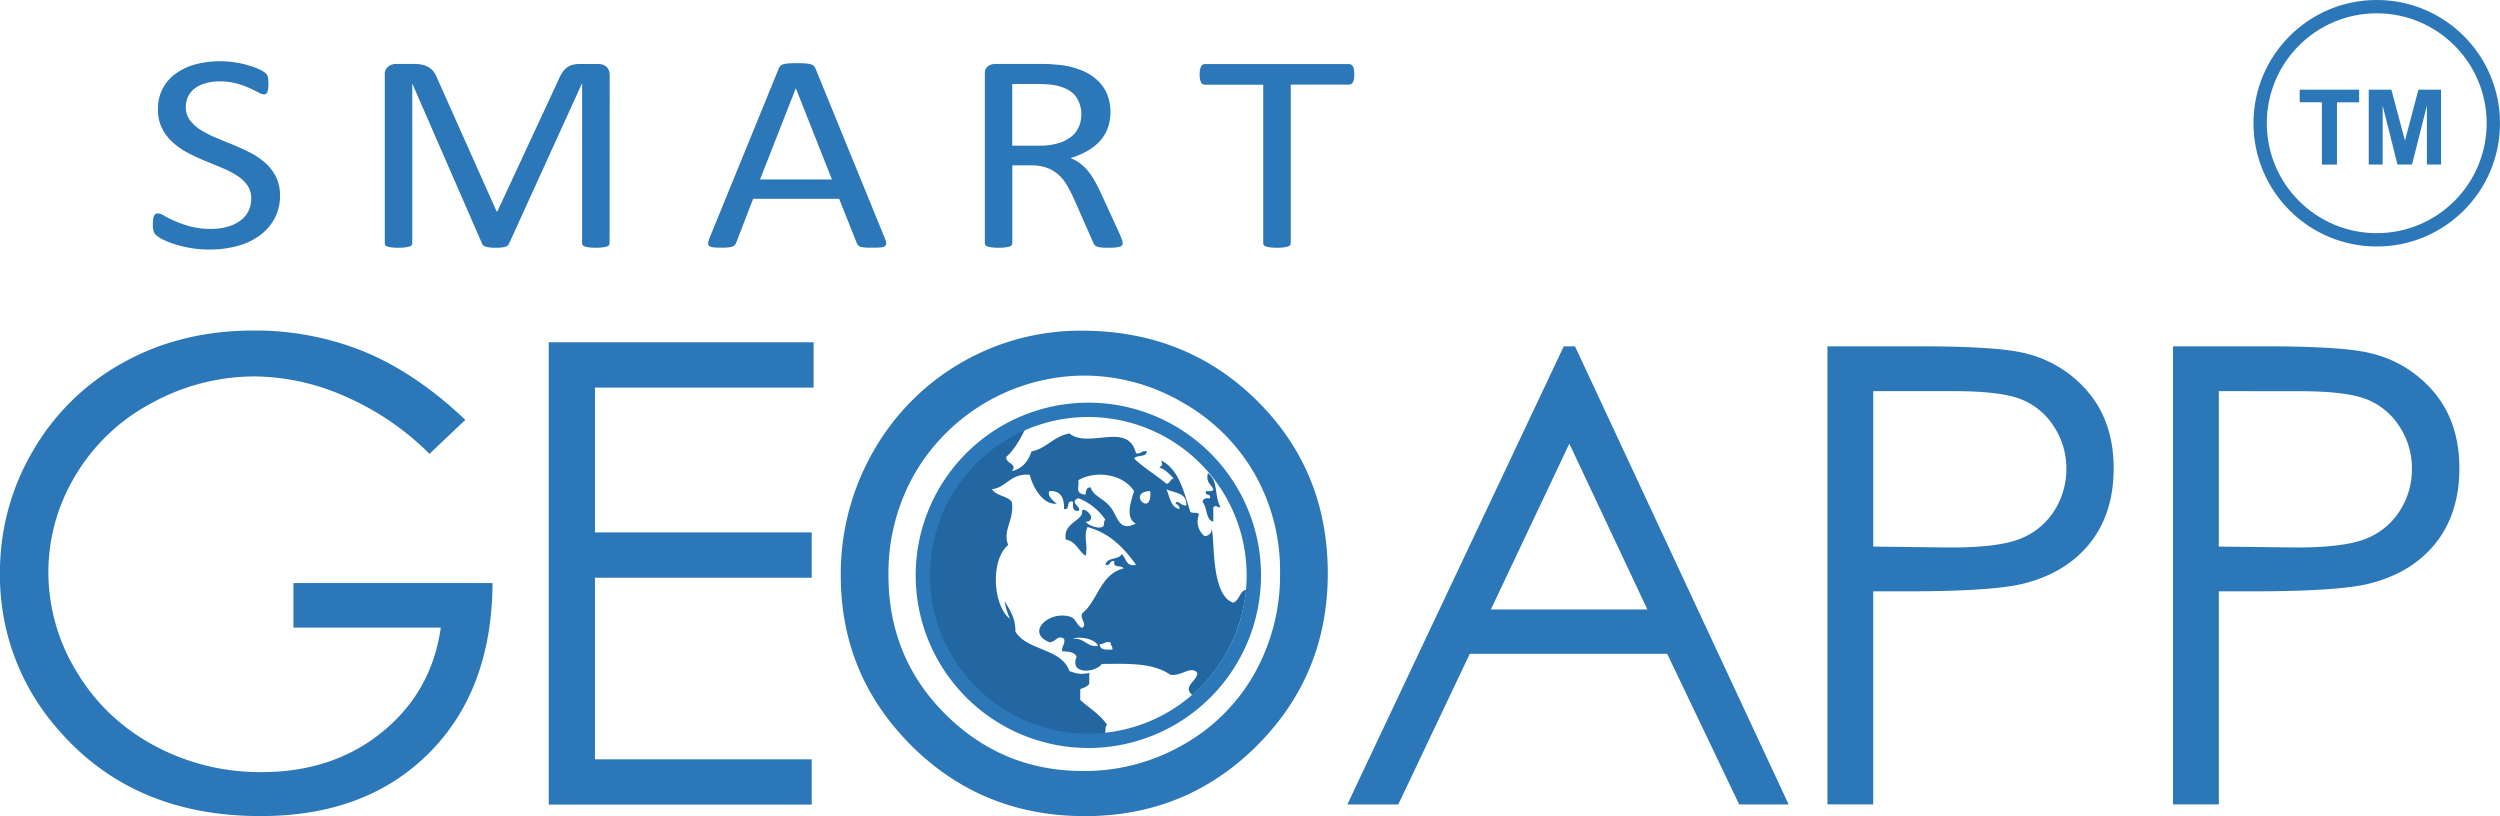 <svg id="Layer_1" data-name="Layer 1" xmlns="http://www.w3.org/2000/svg" viewBox="0 0 883.24 288.32"><defs><style>.cls-1{fill:#2267a2;}.cls-1,.cls-2{fill-rule:evenodd;}.cls-2,.cls-4{fill:#2b77b8;}.cls-3{isolation:isolate;}.cls-5{fill:none;stroke:#2b77b8;stroke-miterlimit:10;stroke-width:4.71px;}</style></defs><title>Smart_Geo_App</title><g id="Layer_2" data-name="Layer 2"><path class="cls-1" d="M409,258.37l-1.06.24Z" transform="translate(-12.99 -0.01)"/><path class="cls-1" d="M411.54,257.75c-.4.1-.79.21-1.19.3C410.75,258,411.14,257.85,411.54,257.75Z" transform="translate(-12.99 -0.01)"/><path class="cls-1" d="M414,257l-1.22.36Z" transform="translate(-12.99 -0.01)"/><path class="cls-1" d="M417.38,255.81c-.74.3-1.49.57-2.25.83C415.89,256.38,416.64,256.1,417.38,255.81Z" transform="translate(-12.99 -0.01)"/><path class="cls-1" d="M419.66,254.87l-1.38.59Z" transform="translate(-12.99 -0.01)"/><path class="cls-1" d="M379,149.1l1.29-.41Z" transform="translate(-12.99 -0.01)"/><path class="cls-1" d="M421.87,253.83c-.47.24-.95.46-1.43.68C420.92,254.29,421.4,254.07,421.87,253.83Z" transform="translate(-12.99 -0.01)"/><path class="cls-1" d="M405.59,259l-1,.14Z" transform="translate(-12.99 -0.01)"/><path class="cls-1" d="M453.27,207.07c0-.42.07-.84.09-1.26C453.34,206.23,453.3,206.65,453.27,207.07Z" transform="translate(-12.99 -0.01)"/><path class="cls-1" d="M376.48,150l1.27-.47Z" transform="translate(-12.99 -0.01)"/><path class="cls-1" d="M381.65,148.31c.42-.12.85-.24,1.28-.34C382.5,148.07,382.07,148.19,381.65,148.31Z" transform="translate(-12.99 -0.01)"/><path class="cls-1" d="M392.9,146.45l1-.07Z" transform="translate(-12.99 -0.01)"/><path class="cls-1" d="M384.33,147.64c.42-.09.84-.19,1.27-.27C385.17,147.45,384.75,147.55,384.33,147.64Z" transform="translate(-12.99 -0.01)"/><path class="cls-1" d="M437.84,177.33c1.74,1.86,1,6.26,3.81,7v-5.09c1.27-1.06.81.06,2.55,0-2.39-4.19-.54-9.08-4.46-12.09-.86,3.41,1.2,3.9,1.91,5.73-.11.94-1.53.58-2.54.63-.79,2.06,2.06.49,1.27,2.55C438.93,175.88,438,176.21,437.84,177.33Z" transform="translate(-12.99 -0.01)"/><path class="cls-1" d="M451.84,209.15h0a3.47,3.47,0,0,0-.29.38h0c-.86,1.23-1.35,2.83-2.87,3.41-8.06-2.74-6.41-22.54-7.63-26.09a2.39,2.39,0,0,1-2.23,2.54,1.71,1.71,0,0,1-.32,0,6.67,6.67,0,0,1-1.91-7.63c-.38-1.1-3,0-3.18-1.28-2.26-7.07-4-14.65-10.18-17.81.53,2,.54,1.32-.64,2.54,2.3.67,3.53,2.42,5.1,3.82-1.3.19-1.25,1.72-2.55,1.91-3.7-3.09-8-5.62-11.45-8.91.84-1.49,4.37-.29,4.45-2.55-1.95-.46-1.87,1.1-3.82.64-2.81-11.36-16.71-1.41-23.54-7-6.07,1.36-8.25,5.47-13.36,6.36-1.17,3.51-3.24,6.1-7,7,2.35-2.67-2.2-2.51-1.91-5.09,2.83-2.31,5.61-7.33,7.29-11.14a56.72,56.72,0,0,0,20.94,109.44,59.53,59.53,0,0,0,6.8-.42,2.24,2.24,0,0,1,0-1.15c.1-.75-.1-1.81.64-1.91-2.4-3.75-6.35-6-9.54-8.91v-3.82c1.18-.51,2.57-.82,3.18-1.91v-3.82c-3.26.62-4.2.29-7-.63-2.85-8.19-15-7.11-19.09-14,.06-4.94-2.09-7.68-3.82-10.82a24.82,24.82,0,0,0,1.91,6.36c-6.12-4.72-6.94-21-.64-26.09-2.11-5.41,2.32-8.89,1.28-15.27-1.65-2.17-5.58-2.06-7-4.45,5.12-.59,6.54-5.75,13.36-5.09,1.21,4.94,4.94,10.74,9.54,10.18-1.37-.92-3.62-3.06-2.54-4.46,3.95-.13,5.2,2.44,5.09,6.37,2.39.48.44-3.38,3.18-2.55-.12,1.82-.08,3.48,1.91,3.18,1.58-1.1-3.67-3.11,0-4.45a20.58,20.58,0,0,1,9.54,7.64c-.88.39-.09,2.44-1.27,2.54-1.11.65-4.71-.46-5.73-1.91,1.39.12,2-.52,1.91-1.91-.28-1-2.73-3.12-3.18-1.91.73,3.5-6.92,4.1-5.72,10.18,3.65.6,4.42,4.06,7,5.73.93-4-.85-6.76.64-10.18,8,2.18,12.92,7.45,17.18,13.36-3.75.78-3.44-2.49-5.09-3.81-1,2.15-5.3,1-5.73,3.81,2,.48,1.23-1.74,3.19-1.27-.76,2.67,2.68,1.14,3.18,2.55-8.19,2-9,11.35-14.64,15.9-.73,2.07,2,3.92,0,5.09-1.81-.73-2.08-3-3.82-3.81-7.41-2.74-16.54,5.37-7.63,8.91,2.39-.28,2.69-2.65,5.09-1.28.51,2.21-.95,2.45-.64,4.46,2.27.06,4.37.29,5.09,1.91-2.68,6.43,6.61,5.73,8.91,2.54,8.21,0,17.78-.65,24.18,3.82,4,.65,7.35-3.41,9.55-.64-.08,2.71-4.47,4.42-2.55,7a7.37,7.37,0,0,0,.78.8,56.58,56.58,0,0,0,19-37.12A2.3,2.3,0,0,0,451.84,209.15ZM392,225.69c2.29-1,8.08,0,8.91,2.55C396.73,228.62,396.22,225.31,392,225.69Zm14,3.82c-2.1,0-4.5.26-4.45-1.91,1.5,0,1.87-1.09,3.81-.63-.06,1.14.8,1.34.64,2.54Zm-.64-50.27c-2.47-3.21-6.25-4-7-7-1.67-.19-1.64,1.33-1.91,2.55-4.15-.42-1.87-3.38-2.54-5.09,5.94-3.53,15.71-2.43,19.73,3.81-1.18,3.86-3.12,9.54.63,11.46-6,3.1-6.27-2.31-8.89-5.73Zm14-5.73C420.16,183.26,410.75,173.85,419.36,173.51Zm12.73,5.1c-1.58.09-2-1-3.18-1.28-1.88.56,1.47,1,.63,2.55-3-.82-3.27-4.37-4.45-7,2.91,1.35,7.34,1.17,7,5.73Z" transform="translate(-12.99 -0.01)"/><path class="cls-1" d="M387.08,147.1l1.23-.2Z" transform="translate(-12.99 -0.01)"/><path class="cls-1" d="M434.09,245.64a58.72,58.72,0,0,1-4.73,3.73A58.72,58.72,0,0,0,434.09,245.64Z" transform="translate(-12.99 -0.01)"/><path class="cls-1" d="M429.15,249.52l-1.55,1C428.13,250.22,428.64,249.87,429.15,249.52Z" transform="translate(-12.99 -0.01)"/><path class="cls-1" d="M389.92,146.69l1.15-.14Z" transform="translate(-12.99 -0.01)"/><path class="cls-1" d="M427.26,250.78q-2.37,1.51-4.89,2.8Q424.89,252.29,427.26,250.78Z" transform="translate(-12.99 -0.01)"/><path class="cls-2" d="M397.5,142.27a61,61,0,1,0,61,61A61,61,0,0,0,397.5,142.27Zm0,116.93a55.93,55.93,0,1,1,55.92-55.94h0A55.93,55.93,0,0,1,397.5,259.2Z" transform="translate(-12.99 -0.01)"/></g><g id="Layer_1-2" data-name="Layer 1"><g class="cls-3"><g class="cls-3"><path class="cls-4" d="M111.92,69.11A17,17,0,0,1,110,77.2a17.87,17.87,0,0,1-5.25,6,23.75,23.75,0,0,1-7.9,3.72,37,37,0,0,1-9.8,1.25,39.1,39.1,0,0,1-6.8-.55,42.14,42.14,0,0,1-5.59-1.35,28.36,28.36,0,0,1-4.12-1.65,10.65,10.65,0,0,1-2.31-1.45,3.42,3.42,0,0,1-1-1.52A7.91,7.91,0,0,1,67,79.2a11.79,11.79,0,0,1,.11-1.83,4.2,4.2,0,0,1,.34-1.17,1.32,1.32,0,0,1,.56-.62,1.67,1.67,0,0,1,.79-.18,4.9,4.9,0,0,1,2.23.85,37.2,37.2,0,0,0,3.7,1.85A39.81,39.81,0,0,0,80.17,80a28,28,0,0,0,7.37.88,21,21,0,0,0,5.78-.75A14.22,14.22,0,0,0,97.84,78a9.27,9.27,0,0,0,2.9-3.37,9.85,9.85,0,0,0,1-4.54,7.79,7.79,0,0,0-1.41-4.7,13.28,13.28,0,0,0-3.73-3.42,34.54,34.54,0,0,0-5.27-2.7l-6.07-2.5c-2.07-.85-4.09-1.79-6-2.82A25.17,25.17,0,0,1,74,50.27a17,17,0,0,1-3.76-4.92,14.74,14.74,0,0,1-1.44-6.77A14.94,14.94,0,0,1,75.09,26a21.73,21.73,0,0,1,7-3.27A33.29,33.29,0,0,1,91,21.65a32.27,32.27,0,0,1,4.88.37,38.07,38.07,0,0,1,4.63,1,27.8,27.8,0,0,1,3.87,1.4,10.27,10.27,0,0,1,2.23,1.25,4.24,4.24,0,0,1,.7.75,2.54,2.54,0,0,1,.29.7,6.08,6.08,0,0,1,.16,1c0,.4.06.92.06,1.55a15.12,15.12,0,0,1-.08,1.6,5.11,5.11,0,0,1-.26,1.17,1.37,1.37,0,0,1-.48.7,1.15,1.15,0,0,1-.7.23,5,5,0,0,1-2-.7c-.89-.47-2-1-3.25-1.58a30.81,30.81,0,0,0-4.54-1.59,21.91,21.91,0,0,0-5.9-.73,17.25,17.25,0,0,0-5.31.73,11.24,11.24,0,0,0-3.72,1.92,7.67,7.67,0,0,0-2.2,2.85,8.47,8.47,0,0,0-.74,3.49,7.72,7.72,0,0,0,1.41,4.65,13.66,13.66,0,0,0,3.76,3.45,34.44,34.44,0,0,0,5.33,2.74q3,1.26,6.1,2.53t6.1,2.79a25.68,25.68,0,0,1,5.33,3.6,16.5,16.5,0,0,1,3.78,4.9A14.48,14.48,0,0,1,111.92,69.11Z" transform="translate(-12.99 -0.01)"/><path class="cls-4" d="M228.36,85.94a1.08,1.08,0,0,1-.24.7,1.56,1.56,0,0,1-.81.48,12.28,12.28,0,0,1-1.48.3,22.58,22.58,0,0,1-4.65,0,11,11,0,0,1-1.52-.3,1.54,1.54,0,0,1-.78-.48,1.07,1.07,0,0,1-.23-.7V29.64h-.12L192.79,86.19a1.72,1.72,0,0,1-.48.6,2.6,2.6,0,0,1-.9.43,7.36,7.36,0,0,1-1.41.24,18.54,18.54,0,0,1-1.95.08,16.85,16.85,0,0,1-2-.1,8.86,8.86,0,0,1-1.41-.27,2.67,2.67,0,0,1-.88-.43,1.25,1.25,0,0,1-.42-.55L158.7,29.64h-.06v56.3a1.13,1.13,0,0,1-.23.7,1.64,1.64,0,0,1-.82.48,11.76,11.76,0,0,1-1.51.3,19.2,19.2,0,0,1-2.38.12,18.77,18.77,0,0,1-2.33-.12,10.83,10.83,0,0,1-1.48-.3,1.43,1.43,0,0,1-.76-.48,1.25,1.25,0,0,1-.2-.7V26.49a3.41,3.41,0,0,1,1.26-3,4.73,4.73,0,0,1,2.81-.9h6a15.24,15.24,0,0,1,3.21.3,7.32,7.32,0,0,1,2.41,1,5.85,5.85,0,0,1,1.72,1.64,11,11,0,0,1,1.2,2.35l20.89,46.81h.28L210.41,28a12.62,12.62,0,0,1,1.37-2.55,7,7,0,0,1,1.64-1.67,6,6,0,0,1,2-.9,10.61,10.61,0,0,1,2.53-.27h6.25a5.78,5.78,0,0,1,1.63.22,3.48,3.48,0,0,1,1.32.7,3.62,3.62,0,0,1,.89,1.2,4.07,4.07,0,0,1,.35,1.77Z" transform="translate(-12.99 -0.01)"/><path class="cls-4" d="M325.6,84.19a5.73,5.73,0,0,1,.48,1.78,1.12,1.12,0,0,1-.43,1,3,3,0,0,1-1.49.45c-.7.07-1.63.1-2.8.1s-2.09,0-2.79-.08a6.94,6.94,0,0,1-1.58-.24,1.72,1.72,0,0,1-.79-.48,3.73,3.73,0,0,1-.48-.75l-6.27-15.73H279.08l-6,15.53a2.49,2.49,0,0,1-.45.78,2.26,2.26,0,0,1-.82.55,5.75,5.75,0,0,1-1.53.32,25.24,25.24,0,0,1-2.56.1,24.44,24.44,0,0,1-2.69-.12,3,3,0,0,1-1.46-.48,1.15,1.15,0,0,1-.4-1,5.73,5.73,0,0,1,.48-1.78l24.5-60a2.56,2.56,0,0,1,.59-.9,2.49,2.49,0,0,1,1.08-.55,8.52,8.52,0,0,1,1.8-.28c.74-.05,1.67-.07,2.8-.07s2.2,0,3,.07a9.39,9.39,0,0,1,1.92.28,2.61,2.61,0,0,1,1.13.57,2.66,2.66,0,0,1,.62.93Zm-31.45-53h0L281.51,63.41h25.4Z" transform="translate(-12.99 -0.01)"/><path class="cls-4" d="M409.63,85.94a1.42,1.42,0,0,1-.17.7,1.29,1.29,0,0,1-.73.5,7.52,7.52,0,0,1-1.58.3c-.68.07-1.58.1-2.71.1a22.38,22.38,0,0,1-2.4-.1,6.07,6.07,0,0,1-1.5-.32,2,2,0,0,1-.87-.63,3.77,3.77,0,0,1-.54-1l-6.72-15.23q-1.19-2.61-2.45-4.78a15.93,15.93,0,0,0-3-3.74,12.59,12.59,0,0,0-4.12-2.45,16.63,16.63,0,0,0-5.7-.87h-6.5V85.94a1,1,0,0,1-.25.7,1.72,1.72,0,0,1-.79.48,10.33,10.33,0,0,1-1.47.3,22.88,22.88,0,0,1-4.68,0,11.22,11.22,0,0,1-1.5-.3,1.53,1.53,0,0,1-.79-.48,1.13,1.13,0,0,1-.23-.7V26.09a3,3,0,0,1,1.16-2.72,4.38,4.38,0,0,1,2.46-.77h15.52c1.84,0,3.38,0,4.6.12s2.32.18,3.3.28a30.47,30.47,0,0,1,7.48,2,17.92,17.92,0,0,1,5.45,3.55,14,14,0,0,1,3.3,4.92,16.34,16.34,0,0,1,1.1,6.12,16.29,16.29,0,0,1-1,5.82A13.78,13.78,0,0,1,401.45,50,18.83,18.83,0,0,1,397,53.42a30.57,30.57,0,0,1-5.82,2.45,14.12,14.12,0,0,1,3.28,1.77,16,16,0,0,1,2.73,2.57,23.25,23.25,0,0,1,2.4,3.45c.75,1.3,1.51,2.77,2.26,4.4l6.55,14.23a26.26,26.26,0,0,1,1,2.53A4.15,4.15,0,0,1,409.63,85.94ZM395,40.53a10.58,10.58,0,0,0-1.92-6.42c-1.28-1.75-3.42-3-6.43-3.77a21.17,21.17,0,0,0-3.19-.5c-1.19-.1-2.74-.15-4.66-.15h-8.19V51.47h9.49a23.55,23.55,0,0,0,6.63-.82,13.73,13.73,0,0,0,4.66-2.3,9,9,0,0,0,2.73-3.47A10.6,10.6,0,0,0,395,40.53Z" transform="translate(-12.99 -0.01)"/><path class="cls-4" d="M491.46,26.29a11.09,11.09,0,0,1-.11,1.65,3.33,3.33,0,0,1-.37,1.13,1.67,1.67,0,0,1-.62.62,1.74,1.74,0,0,1-.82.2H469V85.94a1.12,1.12,0,0,1-.22.7,1.57,1.57,0,0,1-.79.48,11.56,11.56,0,0,1-1.5.3,18.83,18.83,0,0,1-2.34.12,19.16,19.16,0,0,1-2.32-.12,11.28,11.28,0,0,1-1.52-.3,1.53,1.53,0,0,1-.79-.48,1.13,1.13,0,0,1-.23-.7v-56H438.74a1.69,1.69,0,0,1-.82-.2,1.44,1.44,0,0,1-.6-.62,4.18,4.18,0,0,1-.36-1.13,7.93,7.93,0,0,1-.14-1.65,8.33,8.33,0,0,1,.14-1.67,4.51,4.51,0,0,1,.36-1.17,1.41,1.41,0,0,1,.6-.65,1.58,1.58,0,0,1,.82-.2h50.8a1.55,1.55,0,0,1,1.44.85,3.58,3.58,0,0,1,.37,1.17A11.68,11.68,0,0,1,491.46,26.29Z" transform="translate(-12.99 -0.01)"/></g></g><g class="cls-3"><g class="cls-3"><path class="cls-4" d="M177.38,148.35l-12.65,12A96.91,96.91,0,0,0,134.81,140,80.56,80.56,0,0,0,103.12,133a75.6,75.6,0,0,0-36.58,9.43,68.44,68.44,0,0,0-26.91,25.59,66,66,0,0,0-9.55,34.13,67.37,67.37,0,0,0,9.88,35A70.26,70.26,0,0,0,67.27,263.3a78.57,78.57,0,0,0,38.18,9.49q25.2,0,42.63-14.21t20.64-36.85H116.66V206H187q-.22,37.86-22.48,60.11T105,288.33q-45.3,0-71.71-30.86a82,82,0,0,1-20.31-55,84.24,84.24,0,0,1,11.65-43.18,82.87,82.87,0,0,1,32-31.24q20.31-11.26,46-11.27a102.31,102.31,0,0,1,39.08,7.49Q160,131.82,177.38,148.35Z" transform="translate(-12.99 -0.01)"/><path class="cls-4" d="M206.86,120.94h93.58v16H223.18v51.17h76.59v16H223.18v64.16h76.59v16H206.86Z" transform="translate(-12.99 -0.01)"/><path class="cls-4" d="M395,116.83q37.1,0,62.09,24.75t25,60.94q0,35.86-24.94,60.83t-60.81,25q-36.32,0-61.31-24.87t-25-60.16a87,87,0,0,1,11.38-43.62A84.12,84.12,0,0,1,395,116.83Zm.72,15.87A69.74,69.74,0,0,0,336,167.59a70.69,70.69,0,0,0-9.12,35.65q0,29.12,20.18,49.16t48.64,20a69.85,69.85,0,0,0,35.19-9.22A66,66,0,0,0,456.17,238a70.9,70.9,0,0,0,9.06-35.55,69.13,69.13,0,0,0-9.06-35.16,67.62,67.62,0,0,0-25.52-25.16A69,69,0,0,0,395.74,132.7Z" transform="translate(-12.99 -0.01)"/></g><g class="cls-3"><path class="cls-4" d="M569.43,122.36l75.48,161.86H627.44L602,231H532.25L507,284.22H489l76.47-161.86Zm-2,34.39-27.73,58.59H595Z" transform="translate(-12.99 -0.01)"/><path class="cls-4" d="M658.62,122.36h32.24q27.74,0,37.41,2.42a41.56,41.56,0,0,1,22.67,14q8.8,10.62,8.8,26.68t-8.58,26.69q-8.58,10.5-23.66,14.14-11,2.64-41.15,2.64H674.79v75.26H658.62Zm16.17,15.84v54.91l27.4.33q16.62,0,24.32-3a25,25,0,0,0,12.11-9.77,27.1,27.1,0,0,0,4.4-15.1,26.71,26.71,0,0,0-4.4-14.88A24.34,24.34,0,0,0,727,141.06q-7.21-2.85-23.61-2.86Z" transform="translate(-12.99 -0.01)"/><path class="cls-4" d="M780.71,122.36H813q27.74,0,37.42,2.42a41.53,41.53,0,0,1,22.66,14q8.81,10.62,8.8,26.68t-8.58,26.69q-8.58,10.5-23.65,14.14-11,2.64-41.16,2.64H796.89v75.26H780.71Zm16.18,15.84v54.91l27.4.33q16.61,0,24.32-3a25,25,0,0,0,12.1-9.77,27.1,27.1,0,0,0,4.4-15.1,26.71,26.71,0,0,0-4.4-14.88,24.34,24.34,0,0,0-11.61-9.61q-7.22-2.85-23.6-2.86Z" transform="translate(-12.99 -0.01)"/></g></g><g id="TM"><g class="cls-3"><path class="cls-4" d="M833.31,58.15v-22h-7.85V31.7h21v4.47h-7.83v22Z" transform="translate(-12.99 -0.01)"/><path class="cls-4" d="M849.86,58.15V31.7h8l4.8,18,4.74-18h8V58.15h-5V37.33l-5.25,20.82h-5.14l-5.23-20.82V58.15Z" transform="translate(-12.99 -0.01)"/></g><circle class="cls-5" cx="839.69" cy="43.54" r="41.19"/></g></g></svg>